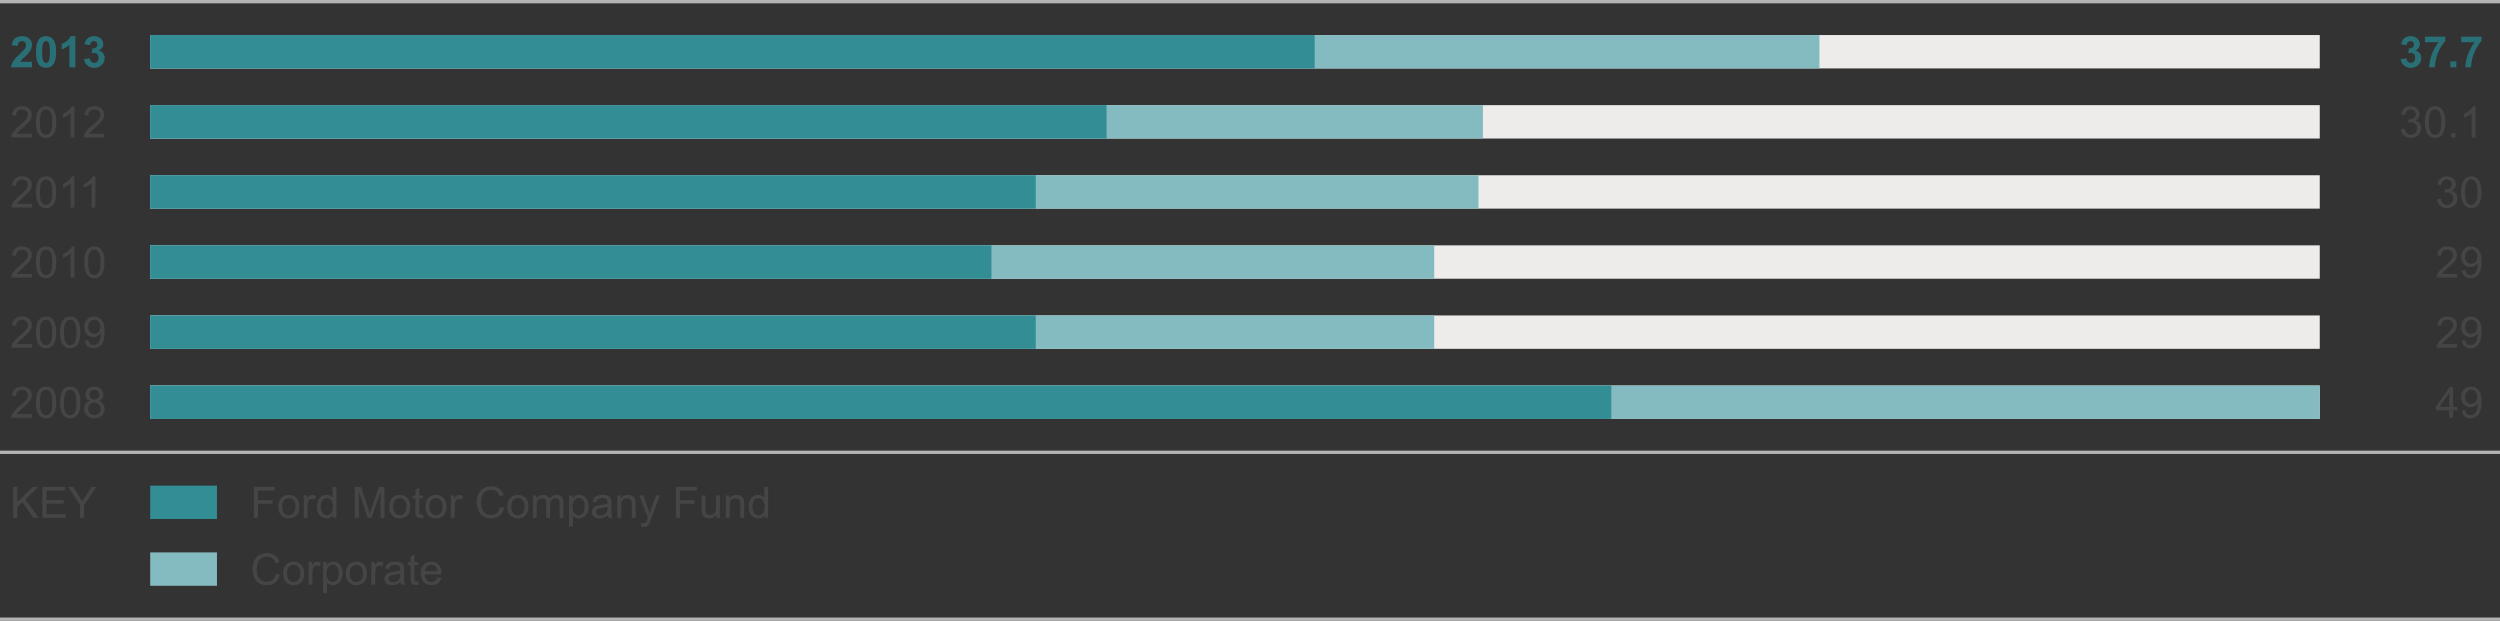 <svg version="1" xmlns="http://www.w3.org/2000/svg" preserveAspectRatio="xMinYMin" viewBox="0 0 749 186.012" enable-background="new 0 0 749 186.012"><rect x="0" y="0" width="749" height="186.012" fill="#333333" stroke="none"/><path d="M9.576 18.509v1.657h-6.252c.067-.626.271-1.22.609-1.78.338-.561 1.007-1.305 2.006-2.231.804-.749 1.297-1.257 1.479-1.523.246-.368.368-.732.368-1.092 0-.398-.106-.704-.32-.917-.214-.214-.509-.321-.886-.321-.372 0-.668.112-.889.336-.22.224-.347.597-.381 1.117l-1.777-.178c.106-.982.438-1.687.997-2.114s1.257-.641 2.095-.641c.918 0 1.64.248 2.164.743.525.495.787 1.111.787 1.847 0 .419-.075.818-.226 1.196-.149.379-.388.776-.714 1.19-.216.275-.604.671-1.168 1.187-.562.516-.919.859-1.069 1.028s-.271.334-.365.495h3.542zm4.222-7.687c.901 0 1.605.322 2.113.965.605.762.908 2.025.908 3.79 0 1.76-.305 3.026-.914 3.796-.504.635-1.206.952-2.107.952-.906 0-1.636-.348-2.19-1.044-.554-.696-.831-1.937-.831-3.723 0-1.752.305-3.013.914-3.783.502-.635 1.205-.953 2.107-.953zm0 1.479c-.216 0-.408.069-.578.207-.169.137-.3.384-.394.739-.122.461-.184 1.238-.184 2.33s.055 1.842.165 2.25c.109.408.248.68.416.815.167.135.358.203.574.203s.408-.069.577-.206c.17-.138.301-.384.394-.74.123-.457.185-1.231.185-2.323s-.056-1.842-.165-2.25c-.11-.408-.249-.681-.416-.818-.167-.138-.358-.207-.574-.207zm8.778 7.865h-1.783v-6.722c-.652.609-1.42 1.06-2.305 1.352v-1.619c.466-.152.972-.441 1.518-.867.546-.425.92-.921 1.123-1.488h1.447v9.344zm2.603-2.469l1.727-.209c.056.44.203.776.444 1.009s.533.349.876.349c.368 0 .679-.14.931-.419.251-.279.377-.656.377-1.13 0-.449-.12-.804-.361-1.066s-.535-.394-.883-.394c-.229 0-.501.044-.818.133l.196-1.454c.482.013.851-.092 1.104-.314.254-.222.381-.517.381-.885 0-.313-.093-.563-.279-.749-.186-.186-.434-.279-.742-.279-.305 0-.565.106-.781.317s-.347.521-.394.927l-1.644-.279c.114-.563.286-1.012.518-1.349.23-.336.552-.601.965-.793.412-.193.874-.289 1.387-.289.876 0 1.578.279 2.107.838.436.457.653.973.653 1.549 0 .817-.446 1.468-1.339 1.955.533.114.959.37 1.279.768.319.398.479.878.479 1.441 0 .817-.298 1.513-.895 2.088s-1.34.863-2.229.863c-.842 0-1.54-.242-2.095-.727-.553-.485-.875-1.119-.964-1.901z" fill="#297076"/><path d="M9.545 40.069v1.098h-6.151c-.008-.275.036-.54.134-.793.156-.419.407-.832.752-1.238s.843-.876 1.495-1.409c1.011-.83 1.694-1.486 2.05-1.971.355-.485.533-.943.533-1.375 0-.453-.162-.834-.485-1.146-.324-.311-.746-.466-1.267-.466-.55 0-.99.165-1.32.495s-.497.787-.501 1.371l-1.175-.121c.081-.876.383-1.543.908-2.003.524-.459 1.229-.688 2.113-.688.894 0 1.6.248 2.12.743s.781 1.109.781 1.841c0 .373-.076.738-.229 1.098s-.405.738-.759 1.136-.94.944-1.762 1.638c-.686.576-1.125.966-1.32 1.171-.194.205-.355.411-.482.619h4.565zm1.225-3.491c0-1.1.113-1.986.34-2.657.227-.67.562-1.188 1.01-1.552.446-.364 1.008-.546 1.685-.546.5 0 .938.101 1.314.302.376.201.688.491.933.869.246.379.438.84.578 1.384.14.544.209 1.277.209 2.2 0 1.092-.112 1.973-.336 2.644-.225.67-.56 1.189-1.006 1.555-.447.366-1.011.549-1.692.549-.896 0-1.602-.322-2.113-.965-.616-.774-.922-2.035-.922-3.783zm1.174 0c0 1.528.179 2.544.536 3.05.357.505.799.758 1.323.758.525 0 .966-.254 1.324-.762.357-.508.536-1.523.536-3.047 0-1.532-.179-2.55-.536-3.053-.358-.503-.804-.755-1.337-.755-.524 0-.943.222-1.257.667-.392.567-.589 1.614-.589 3.142zm10.36 4.589h-1.143v-7.281c-.275.262-.636.525-1.083.787-.446.262-.847.459-1.202.59v-1.103c.639-.3 1.197-.665 1.676-1.092.478-.427.816-.842 1.016-1.244h.736v9.343zm8.93-1.098v1.098h-6.15c-.009-.275.036-.54.133-.793.157-.419.407-.832.753-1.238.345-.406.843-.876 1.494-1.409 1.012-.83 1.695-1.486 2.051-1.971.355-.485.533-.943.533-1.375 0-.453-.162-.834-.485-1.146-.324-.311-.746-.466-1.267-.466-.551 0-.99.165-1.32.495s-.497.787-.502 1.371l-1.174-.12c.08-.876.383-1.543.907-2.003.525-.459 1.229-.688 2.114-.688.893 0 1.6.248 2.12.743s.78 1.109.78 1.841c0 .373-.076.738-.229 1.098s-.405.738-.758 1.136c-.354.398-.941.944-1.762 1.638-.686.576-1.126.966-1.32 1.171-.195.205-.355.411-.482.619h4.564zm-21.689 21.002v1.098h-6.151c-.008-.275.036-.54.134-.793.156-.419.407-.832.752-1.238s.843-.876 1.495-1.409c1.011-.83 1.694-1.486 2.05-1.971.355-.485.533-.943.533-1.375 0-.453-.162-.834-.485-1.146-.324-.311-.746-.466-1.267-.466-.55 0-.99.165-1.32.495s-.497.787-.501 1.371l-1.175-.121c.081-.876.383-1.543.908-2.003.524-.459 1.229-.688 2.113-.688.894 0 1.6.248 2.12.743s.781 1.109.781 1.841c0 .373-.076.738-.229 1.098s-.405.738-.759 1.136-.94.944-1.762 1.638c-.686.576-1.125.966-1.32 1.171-.194.205-.355.411-.482.619h4.565zm1.225-3.491c0-1.1.113-1.986.34-2.657.227-.67.562-1.188 1.01-1.552.446-.364 1.008-.546 1.685-.546.5 0 .938.101 1.314.302.376.201.688.491.933.869.246.379.438.84.578 1.384.14.544.209 1.277.209 2.2 0 1.092-.112 1.973-.336 2.644-.225.67-.56 1.189-1.006 1.555-.447.366-1.011.549-1.692.549-.896 0-1.602-.322-2.113-.965-.616-.775-.922-2.036-.922-3.783zm1.174 0c0 1.528.179 2.544.536 3.05.357.505.799.758 1.323.758.525 0 .966-.254 1.324-.762.357-.508.536-1.523.536-3.047 0-1.532-.179-2.55-.536-3.053-.358-.503-.804-.755-1.337-.755-.524 0-.943.222-1.257.667-.392.566-.589 1.614-.589 3.142zm10.36 4.589h-1.143v-7.281c-.275.262-.636.525-1.083.787-.446.262-.847.459-1.202.59v-1.104c.639-.3 1.197-.665 1.676-1.092.478-.427.816-.842 1.016-1.244h.736v9.344zm6.264 0h-1.143v-7.281c-.274.262-.636.525-1.082.787s-.848.459-1.203.59v-1.104c.64-.3 1.198-.665 1.676-1.092.479-.427.817-.842 1.016-1.244h.736v9.344zm-19.023 19.903v1.098h-6.151c-.008-.275.036-.54.134-.793.156-.419.407-.832.752-1.238s.843-.876 1.495-1.409c1.011-.83 1.694-1.486 2.05-1.971.355-.485.533-.943.533-1.375 0-.453-.162-.834-.485-1.146-.324-.311-.746-.466-1.267-.466-.55 0-.99.165-1.32.495s-.497.787-.501 1.371l-1.175-.121c.081-.876.383-1.543.908-2.003.524-.459 1.229-.688 2.113-.688.894 0 1.6.248 2.12.743s.781 1.109.781 1.841c0 .373-.076.738-.229 1.098s-.405.738-.759 1.136-.94.944-1.762 1.638c-.686.576-1.125.966-1.32 1.171-.194.205-.355.411-.482.619h4.565zm1.225-3.491c0-1.1.113-1.986.34-2.657.227-.67.562-1.188 1.01-1.552.446-.364 1.008-.546 1.685-.546.5 0 .938.101 1.314.302.376.201.688.491.933.869.246.379.438.84.578 1.384.14.544.209 1.277.209 2.2 0 1.092-.112 1.973-.336 2.644-.225.67-.56 1.189-1.006 1.555-.447.366-1.011.549-1.692.549-.896 0-1.602-.322-2.113-.965-.616-.775-.922-2.036-.922-3.783zm1.174 0c0 1.528.179 2.544.536 3.05.357.505.799.758 1.323.758.525 0 .966-.254 1.324-.762.357-.508.536-1.523.536-3.047 0-1.532-.179-2.55-.536-3.053-.358-.503-.804-.755-1.337-.755-.524 0-.943.222-1.257.667-.392.566-.589 1.614-.589 3.142zm10.36 4.589h-1.143v-7.281c-.275.262-.636.525-1.083.787-.446.262-.847.459-1.202.59v-1.104c.639-.3 1.197-.665 1.676-1.092.478-.427.816-.842 1.016-1.244h.736v9.344zm2.925-4.589c0-1.1.113-1.986.34-2.657.227-.67.562-1.188 1.01-1.552.446-.364 1.008-.546 1.685-.546.5 0 .938.101 1.314.302.376.201.688.491.933.869.246.379.438.84.578 1.384.14.544.209 1.277.209 2.2 0 1.092-.112 1.973-.336 2.644-.225.67-.56 1.189-1.006 1.555-.447.366-1.011.549-1.692.549-.896 0-1.602-.322-2.113-.965-.615-.775-.922-2.036-.922-3.783zm1.175 0c0 1.528.179 2.544.536 3.05.357.505.799.758 1.323.758.525 0 .966-.254 1.324-.762.357-.508.536-1.523.536-3.047 0-1.532-.179-2.55-.536-3.053-.358-.503-.804-.755-1.337-.755-.524 0-.943.222-1.257.667-.392.566-.589 1.614-.589 3.142z" fill="#454545"/><path d="M719.233 17.697l1.727-.209c.056.44.203.776.444 1.009s.533.349.876.349c.368 0 .679-.14.931-.419.251-.279.377-.656.377-1.13 0-.449-.12-.804-.361-1.066s-.535-.394-.883-.394c-.229 0-.501.044-.818.133l.196-1.454c.482.013.851-.092 1.104-.314.254-.222.381-.517.381-.885 0-.313-.093-.563-.279-.749-.186-.186-.434-.279-.742-.279-.305 0-.565.106-.781.317s-.347.521-.394.927l-1.644-.279c.114-.563.286-1.012.518-1.349.23-.336.552-.601.965-.793.412-.193.874-.289 1.387-.289.876 0 1.578.279 2.107.838.436.457.653.973.653 1.549 0 .817-.446 1.468-1.339 1.955.533.114.959.37 1.279.768.319.398.479.878.479 1.441 0 .817-.298 1.513-.895 2.088s-1.34.863-2.229.863c-.842 0-1.54-.242-2.095-.727-.552-.485-.875-1.119-.964-1.901zm7.294-5.053v-1.657h6.1v1.295c-.503.495-1.016 1.206-1.536 2.133s-.917 1.912-1.19 2.955c-.272 1.043-.407 1.975-.402 2.796h-1.721c.03-1.287.295-2.598.797-3.936.501-1.337 1.171-2.533 2.009-3.586h-4.057zm7.611 7.522v-1.784h1.784v1.784h-1.784zm3.231-7.522v-1.657h6.1v1.295c-.503.495-1.016 1.206-1.536 2.133s-.917 1.912-1.19 2.955c-.272 1.043-.407 1.975-.402 2.796h-1.721c.03-1.287.295-2.598.797-3.936.501-1.337 1.171-2.533 2.009-3.586h-4.057z" fill="#297076"/><path d="M719.291 38.711l1.143-.152c.131.647.354 1.114.67 1.4.314.285.699.428 1.151.428.538 0 .991-.186 1.362-.559.37-.373.555-.833.555-1.384 0-.525-.171-.958-.514-1.298-.343-.34-.779-.511-1.308-.511-.216 0-.484.042-.807.127l.127-1.003.185.013c.486 0 .925-.127 1.313-.381.39-.254.584-.646.584-1.174 0-.419-.142-.766-.425-1.041-.284-.275-.649-.413-1.099-.413-.444 0-.814.14-1.11.419-.297.279-.487.698-.571 1.257l-1.143-.203c.14-.766.457-1.359.952-1.78.495-.421 1.11-.632 1.847-.632.508 0 .976.109 1.403.327.427.218.754.515.98.892s.34.776.34 1.2c0 .402-.108.768-.324 1.098s-.535.592-.958.787c.55.127.978.391 1.282.79.305.4.457.9.457 1.501 0 .812-.297 1.501-.889 2.066-.593.565-1.342.848-2.247.848-.817 0-1.495-.243-2.034-.73-.538-.487-.846-1.118-.922-1.892zm7.224-2.133c0-1.1.113-1.986.339-2.657.227-.67.563-1.188 1.01-1.552s1.008-.546 1.686-.546c.499 0 .938.101 1.313.302.377.201.688.491.934.869.245.379.438.84.577 1.384.14.544.21 1.277.21 2.2 0 1.092-.112 1.973-.337 2.644-.224.67-.56 1.189-1.006 1.555-.446.366-1.011.549-1.691.549-.897 0-1.602-.322-2.114-.965-.615-.774-.921-2.035-.921-3.783zm1.173 0c0 1.528.179 2.544.536 3.05.358.505.799.758 1.324.758.524 0 .966-.254 1.323-.762s.536-1.523.536-3.047c0-1.532-.179-2.55-.536-3.053s-.803-.755-1.336-.755c-.525 0-.944.222-1.257.667-.392.567-.59 1.614-.59 3.142zm6.698 4.589v-1.301h1.301v1.301h-1.301zm7.274 0h-1.143v-7.281c-.275.262-.636.525-1.083.787-.446.262-.847.459-1.202.59v-1.103c.639-.3 1.197-.665 1.676-1.092.478-.427.816-.842 1.016-1.244h.736v9.343zm-732.115 61.906v1.098h-6.151c-.008-.274.036-.539.134-.793.156-.419.407-.832.752-1.238s.843-.876 1.495-1.409c1.011-.829 1.694-1.486 2.05-1.971s.533-.942.533-1.374c0-.453-.162-.835-.485-1.146-.324-.311-.746-.466-1.267-.466-.55 0-.99.165-1.32.495s-.497.787-.501 1.371l-1.175-.121c.081-.876.383-1.543.908-2.003.524-.459 1.229-.688 2.113-.688.894 0 1.6.248 2.12.743s.781 1.108.781 1.841c0 .372-.076.738-.229 1.098-.152.36-.405.738-.759 1.137-.354.397-.94.943-1.762 1.638-.686.575-1.125.966-1.32 1.171-.194.205-.355.411-.482.619h4.565zm1.225-3.491c0-1.101.113-1.986.34-2.657.227-.67.562-1.188 1.01-1.552.446-.363 1.008-.546 1.685-.546.5 0 .938.101 1.314.302.376.201.688.491.933.869.246.379.438.841.578 1.384.14.544.209 1.277.209 2.2 0 1.092-.112 1.973-.336 2.644-.225.671-.56 1.189-1.006 1.555-.447.366-1.011.55-1.692.55-.896 0-1.602-.322-2.113-.965-.616-.775-.922-2.037-.922-3.784zm1.174 0c0 1.527.179 2.544.536 3.05s.799.759 1.323.759c.525 0 .966-.254 1.324-.762.357-.508.536-1.523.536-3.047 0-1.532-.179-2.55-.536-3.054-.358-.503-.804-.755-1.337-.755-.524 0-.943.222-1.257.666-.392.568-.589 1.615-.589 3.143zm6.056 0c0-1.101.113-1.986.339-2.657.227-.67.563-1.188 1.01-1.552.446-.363 1.008-.546 1.686-.546.499 0 .938.101 1.313.302.377.201.688.491.934.869.245.379.438.841.577 1.384.14.544.21 1.277.21 2.2 0 1.092-.112 1.973-.337 2.644-.224.671-.56 1.189-1.006 1.555-.446.366-1.011.55-1.691.55-.897 0-1.602-.322-2.114-.965-.614-.775-.921-2.037-.921-3.784zm1.174 0c0 1.527.179 2.544.536 3.05.358.506.799.759 1.324.759.524 0 .966-.254 1.323-.762s.536-1.523.536-3.047c0-1.532-.179-2.55-.536-3.054-.357-.503-.803-.755-1.336-.755-.525 0-.944.222-1.257.666-.393.568-.59 1.615-.59 3.143zm6.227 2.438l1.098-.102c.094.516.271.891.533 1.123.263.233.599.35 1.01.35.351 0 .659-.081.924-.241.264-.161.48-.376.65-.645.169-.269.311-.632.425-1.089s.172-.922.172-1.396l-.007-.229c-.229.364-.54.659-.936.886-.396.227-.824.34-1.286.34-.77 0-1.422-.279-1.955-.838s-.8-1.295-.8-2.209c0-.944.278-1.703.835-2.279.557-.575 1.254-.863 2.092-.863.604 0 1.158.163 1.66.489.501.325.882.79 1.143 1.393.26.604.39 1.477.39 2.619 0 1.188-.129 2.136-.387 2.84-.259.705-.643 1.241-1.152 1.609s-1.107.553-1.793.553c-.729 0-1.322-.202-1.784-.606-.462-.406-.739-.974-.832-1.705zm4.678-4.108c0-.655-.174-1.176-.523-1.562-.349-.385-.77-.577-1.26-.577-.508 0-.95.207-1.327.622-.376.414-.564.952-.564 1.612 0 .592.179 1.073.536 1.443.357.371.799.556 1.323.556.529 0 .964-.185 1.305-.556.34-.369.51-.882.51-1.538zm-20.534 26.162v1.099h-6.151c-.008-.275.036-.54.134-.794.156-.419.407-.831.752-1.237s.843-.876 1.495-1.409c1.011-.83 1.694-1.486 2.05-1.971.355-.485.533-.943.533-1.375 0-.452-.162-.834-.485-1.146-.324-.311-.746-.467-1.267-.467-.55 0-.99.165-1.32.495s-.497.787-.501 1.371l-1.175-.12c.081-.876.383-1.544.908-2.003.524-.459 1.229-.688 2.113-.688.894 0 1.6.247 2.12.742s.781 1.109.781 1.841c0 .373-.076.738-.229 1.099-.152.359-.405.738-.759 1.136-.354.398-.94.944-1.762 1.638-.686.576-1.125.966-1.32 1.172-.194.205-.355.411-.482.618h4.565zm1.225-3.491c0-1.1.113-1.985.34-2.656s.562-1.188 1.01-1.552c.446-.364 1.008-.546 1.685-.546.5 0 .938.101 1.314.302.376.2.688.49.933.869.246.379.438.84.578 1.384s.209 1.277.209 2.199c0 1.092-.112 1.974-.336 2.645-.225.67-.56 1.188-1.006 1.555-.447.366-1.011.549-1.692.549-.896 0-1.602-.321-2.113-.965-.616-.775-.922-2.036-.922-3.784zm1.174 0c0 1.528.179 2.545.536 3.051.357.505.799.758 1.323.758.525 0 .966-.254 1.324-.762.357-.508.536-1.523.536-3.047 0-1.531-.179-2.55-.536-3.053-.358-.504-.804-.756-1.337-.756-.524 0-.943.223-1.257.667-.392.567-.589 1.615-.589 3.142zm6.056 0c0-1.1.113-1.985.339-2.656.227-.671.563-1.188 1.01-1.552.446-.364 1.008-.546 1.686-.546.499 0 .938.101 1.313.302.377.2.688.49.934.869.245.379.438.84.577 1.384s.21 1.277.21 2.199c0 1.092-.112 1.974-.337 2.645-.224.67-.56 1.188-1.006 1.555s-1.011.549-1.691.549c-.897 0-1.602-.321-2.114-.965-.614-.775-.921-2.036-.921-3.784zm1.174 0c0 1.528.179 2.545.536 3.051.358.505.799.758 1.324.758.524 0 .966-.254 1.323-.762s.536-1.523.536-3.047c0-1.531-.179-2.55-.536-3.053-.357-.504-.803-.756-1.336-.756-.525 0-.944.223-1.257.667-.393.567-.59 1.615-.59 3.142zm7.814-.457c-.475-.173-.825-.421-1.054-.742-.229-.322-.343-.707-.343-1.155 0-.678.243-1.246.729-1.708.487-.461 1.135-.691 1.942-.691.812 0 1.467.235 1.962.708.495.472.742 1.046.742 1.723 0 .432-.113.808-.339 1.127-.227.319-.57.566-1.032.739.571.187 1.007.487 1.305.901.299.415.447.91.447 1.485 0 .796-.281 1.465-.844 2.006-.563.542-1.304.812-2.222.812-.919 0-1.659-.271-2.222-.815-.563-.544-.845-1.222-.845-2.034 0-.605.153-1.112.461-1.521.309-.408.746-.687 1.313-.835zm-.596 2.361c0 .326.077.642.231.946s.384.54.688.708c.305.167.633.25.984.25.546 0 .996-.176 1.352-.526.355-.352.533-.798.533-1.34 0-.55-.183-1.005-.549-1.364-.366-.36-.824-.54-1.374-.54-.538 0-.983.178-1.336.533-.353.356-.529.8-.529 1.333zm.368-4.297c0 .439.142.8.425 1.079.284.279.652.419 1.104.419.44 0 .801-.139 1.083-.416.281-.277.422-.617.422-1.019 0-.419-.146-.771-.435-1.057-.29-.286-.651-.429-1.083-.429-.436 0-.798.14-1.085.419-.288.281-.431.615-.431 1.004z" fill="#454545"/><path stroke="#B4B4B4" stroke-miterlimit="10" d="M0 .5h749" fill="none"/><path d="M730.133 59.712l1.143-.152c.131.647.354 1.114.67 1.4.314.285.699.428 1.151.428.538 0 .991-.186 1.362-.559.37-.373.555-.833.555-1.384 0-.525-.171-.958-.514-1.298-.343-.34-.779-.511-1.308-.511-.216 0-.484.042-.807.127l.127-1.003.185.013c.486 0 .925-.127 1.313-.381.39-.254.584-.646.584-1.174 0-.419-.142-.766-.425-1.041-.284-.275-.649-.413-1.099-.413-.444 0-.814.14-1.11.419-.297.279-.487.698-.571 1.257l-1.143-.203c.14-.766.457-1.359.952-1.78.495-.421 1.11-.632 1.847-.632.508 0 .976.109 1.403.327.427.218.754.515.98.892s.34.776.34 1.2c0 .402-.108.768-.324 1.098s-.535.592-.958.787c.55.127.978.391 1.282.79.305.4.457.9.457 1.501 0 .812-.297 1.501-.889 2.066-.593.565-1.342.848-2.247.848-.817 0-1.495-.243-2.034-.73-.538-.487-.846-1.117-.922-1.892zm7.223-2.132c0-1.1.113-1.986.339-2.657.227-.67.563-1.188 1.01-1.552s1.008-.546 1.686-.546c.499 0 .938.101 1.313.302.377.201.688.491.934.869.245.379.438.84.577 1.384.14.544.21 1.277.21 2.2 0 1.092-.112 1.973-.337 2.644-.224.67-.56 1.189-1.006 1.555-.446.366-1.011.549-1.691.549-.897 0-1.602-.322-2.114-.965-.614-.775-.921-2.036-.921-3.783zm1.174 0c0 1.528.179 2.544.536 3.05.358.505.799.758 1.324.758.524 0 .966-.254 1.323-.762s.536-1.523.536-3.047c0-1.532-.179-2.55-.536-3.053s-.803-.755-1.336-.755c-.525 0-.944.222-1.257.667-.392.566-.59 1.614-.59 3.142zm-2.399 24.492v1.098h-6.15c-.009-.275.036-.54.133-.793.157-.419.407-.832.753-1.238.345-.406.843-.876 1.494-1.409 1.012-.83 1.695-1.486 2.051-1.971.355-.485.533-.943.533-1.375 0-.453-.162-.834-.485-1.146-.324-.311-.746-.466-1.267-.466-.551 0-.99.165-1.32.495s-.497.787-.502 1.371l-1.174-.121c.08-.876.383-1.543.907-2.003.525-.459 1.229-.688 2.114-.688.893 0 1.6.248 2.12.743s.78 1.109.78 1.841c0 .373-.076.738-.229 1.098s-.405.738-.758 1.136c-.354.398-.941.944-1.762 1.638-.686.576-1.126.966-1.32 1.171-.195.205-.355.411-.482.619h4.564zm1.396-1.054l1.099-.102c.093.516.271.891.533 1.124.262.233.599.349 1.009.349.352 0 .659-.081.924-.241s.481-.375.65-.644c.17-.269.312-.632.426-1.089s.171-.922.171-1.396l-.006-.229c-.229.364-.541.659-.937.886-.396.226-.824.339-1.285.339-.771 0-1.422-.279-1.955-.838s-.8-1.295-.8-2.209c0-.944.278-1.703.834-2.279.557-.576 1.254-.863 2.092-.863.605 0 1.158.163 1.66.489.501.326.882.791 1.143 1.393.26.604.391 1.476.391 2.619 0 1.189-.129 2.136-.388 2.84-.258.705-.642 1.241-1.152 1.609-.51.368-1.107.552-1.793.552-.728 0-1.322-.202-1.783-.606-.463-.404-.739-.972-.833-1.704zm4.679-4.107c0-.656-.175-1.176-.524-1.562-.349-.385-.769-.578-1.26-.578-.508 0-.95.208-1.326.622-.377.415-.565.952-.565 1.612 0 .592.179 1.074.536 1.444.358.371.799.556 1.324.556.528 0 .964-.185 1.304-.556.34-.369.511-.882.511-1.538zm-6.075 26.162v1.098h-6.15c-.009-.274.036-.539.133-.793.157-.419.407-.832.753-1.238.345-.406.843-.876 1.494-1.409 1.012-.829 1.695-1.486 2.051-1.971s.533-.942.533-1.374c0-.453-.162-.835-.485-1.146-.324-.311-.746-.466-1.267-.466-.551 0-.99.165-1.32.495s-.497.787-.502 1.371l-1.174-.121c.08-.876.383-1.543.907-2.003.525-.459 1.229-.688 2.114-.688.893 0 1.6.248 2.12.743s.78 1.108.78 1.841c0 .372-.076.738-.229 1.098-.152.36-.405.738-.758 1.137-.354.397-.941.943-1.762 1.638-.686.575-1.126.966-1.32 1.171-.195.205-.355.411-.482.619h4.564zm1.396-1.053l1.099-.102c.093.516.271.891.533 1.123.262.233.599.35 1.009.35.352 0 .659-.081.924-.241.265-.161.481-.376.65-.645.17-.269.312-.632.426-1.089s.171-.922.171-1.396l-.006-.229c-.229.364-.541.659-.937.886s-.824.34-1.285.34c-.771 0-1.422-.279-1.955-.838s-.8-1.295-.8-2.209c0-.944.278-1.703.834-2.279.557-.575 1.254-.863 2.092-.863.605 0 1.158.163 1.66.489.501.325.882.79 1.143 1.393.26.604.391 1.477.391 2.619 0 1.188-.129 2.136-.388 2.84-.258.705-.642 1.241-1.152 1.609-.51.368-1.107.553-1.793.553-.728 0-1.322-.202-1.783-.606-.463-.406-.739-.974-.833-1.705zm4.679-4.108c0-.655-.175-1.176-.524-1.562-.349-.385-.769-.577-1.26-.577-.508 0-.95.207-1.326.622-.377.414-.565.952-.565 1.612 0 .592.179 1.073.536 1.443.358.371.799.556 1.324.556.528 0 .964-.185 1.304-.556.34-.369.511-.882.511-1.538zm-8.417 27.261v-2.229h-4.037v-1.047l4.246-6.03h.934v6.03h1.257v1.047h-1.257v2.229h-1.143zm0-3.276v-4.196l-2.914 4.196h2.914zm3.738 1.124l1.099-.102c.093.517.271.891.533 1.124.262.232.599.349 1.009.349.352 0 .659-.08.924-.241.265-.16.481-.375.65-.644.17-.27.312-.632.426-1.089s.171-.923.171-1.396l-.006-.229c-.229.363-.541.659-.937.886-.396.226-.824.339-1.285.339-.771 0-1.422-.279-1.955-.838s-.8-1.295-.8-2.209c0-.943.278-1.703.834-2.278.557-.576 1.254-.863 2.092-.863.605 0 1.158.163 1.66.488.501.326.882.791 1.143 1.394.26.604.391 1.476.391 2.618 0 1.189-.129 2.137-.388 2.841-.258.705-.642 1.241-1.152 1.609-.51.368-1.107.552-1.793.552-.728 0-1.322-.202-1.783-.605-.463-.406-.739-.974-.833-1.706zm4.679-4.107c0-.656-.175-1.177-.524-1.562-.349-.386-.769-.578-1.26-.578-.508 0-.95.208-1.326.622-.377.415-.565.952-.565 1.612 0 .593.179 1.074.536 1.444.358.37.799.556 1.324.556.528 0 .964-.186 1.304-.556.34-.369.511-.883.511-1.538z" fill="#454545"/><path fill="#EEECEA" d="M45 10.5h650v10h-650zm0 21.002h650v10h-650zm0 21.001h650v10h-650zm0 21.001h650v10h-650zm0 21.002h650v10h-650zm0 21.001h650v10h-650z"/><path fill="#84BBC0" d="M45 10.5h500.102v10h-500.102zm0 21.002h399.286v10h-399.286zm0 21.001h397.959v10h-397.959zm0 21.001h384.694v10h-384.694zm0 21.002h384.694v10h-384.694zm0 21.001h650v10h-650z"/><path fill="#338D95" d="M45 10.5h348.878v10h-348.878zm0 21.002h286.531v10h-286.531zm0 21.001h265.306v10h-265.306zm0 21.001h252.041v10h-252.041zm0 21.002h265.306v10h-265.306zm0 21.001h437.755v10h-437.755z"/><path stroke="#B4B4B4" stroke-miterlimit="10" d="M0 135.509h749" fill="none"/><path d="M3.952 155.163v-9.306h1.231v4.614l4.621-4.614h1.67l-3.904 3.771 4.075 5.535h-1.625l-3.313-4.71-1.523 1.485v3.225h-1.232zm8.747 0v-9.306h6.729v1.098h-5.497v2.851h5.148v1.092h-5.148v3.167h5.713v1.099h-6.945zm11.268 0v-3.942l-3.587-5.363h1.498l1.835 2.806c.338.524.653 1.049.945 1.574.279-.487.618-1.035 1.016-1.645l1.803-2.735h1.435l-3.713 5.363v3.942h-1.232zm52.1 0v-9.306h6.278v1.098h-5.046v2.882h4.367v1.099h-4.367v4.228h-1.232zm7.307-3.371c0-1.248.347-2.173 1.041-2.773.58-.5 1.287-.749 2.12-.749.927 0 1.684.304 2.272.911.588.606.882 1.445.882 2.517 0 .867-.13 1.55-.39 2.047-.261.497-.639.884-1.137 1.158-.497.275-1.04.413-1.628.413-.944 0-1.707-.303-2.288-.908-.581-.605-.872-1.477-.872-2.616zm1.174 0c0 .863.188 1.51.565 1.939s.851.645 1.422.645c.567 0 1.039-.216 1.416-.647s.565-1.09.565-1.975c0-.833-.189-1.465-.568-1.895-.378-.43-.849-.645-1.412-.645-.571 0-1.045.214-1.422.642-.378.427-.566 1.073-.566 1.936zm6.468 3.371v-6.741h1.028v1.021c.262-.478.504-.793.727-.945.222-.152.466-.229.733-.229.385 0 .776.122 1.174.368l-.394 1.06c-.279-.165-.559-.247-.838-.247-.25 0-.474.075-.673.226-.199.149-.341.358-.425.625-.127.406-.19.851-.19 1.333v3.529h-1.142zm8.715 0v-.851c-.427.668-1.056 1.003-1.885 1.003-.538 0-1.032-.148-1.482-.444-.451-.297-.8-.71-1.048-1.241-.247-.531-.371-1.142-.371-1.831 0-.673.112-1.283.336-1.831.224-.549.561-.969 1.009-1.261s.95-.438 1.504-.438c.406 0 .768.086 1.085.257.317.172.576.395.774.67v-3.339h1.136v9.306h-1.058zm-3.611-3.364c0 .863.182 1.509.546 1.936.364.428.793.642 1.289.642.5 0 .924-.204 1.272-.612.35-.409.524-1.032.524-1.87 0-.922-.178-1.6-.533-2.031s-.793-.647-1.314-.647c-.508 0-.932.208-1.272.622-.342.413-.512 1.066-.512 1.96zm10.188 3.364v-9.306h1.854l2.203 6.589c.203.613.351 1.072.444 1.377.106-.338.271-.836.495-1.491l2.228-6.475h1.657v9.306h-1.187v-7.789l-2.704 7.789h-1.111l-2.691-7.922v7.922h-1.188zm10.296-3.371c0-1.248.347-2.173 1.041-2.773.58-.5 1.287-.749 2.12-.749.927 0 1.684.304 2.272.911.588.606.882 1.445.882 2.517 0 .867-.13 1.55-.39 2.047-.261.497-.639.884-1.137 1.158-.497.275-1.04.413-1.628.413-.944 0-1.707-.303-2.288-.908-.581-.605-.872-1.477-.872-2.616zm1.174 0c0 .863.188 1.51.565 1.939s.851.645 1.422.645c.567 0 1.039-.216 1.416-.647s.565-1.09.565-1.975c0-.833-.189-1.465-.568-1.895-.378-.43-.849-.645-1.412-.645-.571 0-1.045.214-1.422.642-.378.427-.566 1.073-.566 1.936zm8.975 2.349l.165 1.01c-.322.067-.609.102-.863.102-.415 0-.736-.065-.965-.197-.229-.131-.389-.304-.482-.517-.093-.214-.14-.664-.14-1.35v-3.878h-.838v-.889h.838v-1.67l1.136-.686v2.355h1.149v.889h-1.149v3.941c0 .326.02.535.06.629.041.093.106.167.197.222.091.056.221.083.39.083.128.001.295-.014.502-.044zm.692-2.349c0-1.248.347-2.173 1.041-2.773.58-.5 1.287-.749 2.12-.749.927 0 1.684.304 2.272.911.588.606.882 1.445.882 2.517 0 .867-.13 1.55-.39 2.047-.261.497-.639.884-1.137 1.158-.497.275-1.04.413-1.628.413-.944 0-1.707-.303-2.288-.908-.581-.605-.872-1.477-.872-2.616zm1.175 0c0 .863.188 1.51.565 1.939s.851.645 1.422.645c.567 0 1.039-.216 1.416-.647s.565-1.09.565-1.975c0-.833-.189-1.465-.568-1.895-.378-.43-.849-.645-1.412-.645-.571 0-1.045.214-1.422.642-.378.427-.566 1.073-.566 1.936zm6.468 3.371v-6.741h1.028v1.021c.262-.478.504-.793.727-.945.222-.152.466-.229.733-.229.385 0 .776.122 1.174.368l-.394 1.06c-.279-.165-.559-.247-.838-.247-.25 0-.474.075-.673.226-.199.149-.341.358-.425.625-.127.406-.19.851-.19 1.333v3.529h-1.142zm14.739-3.263l1.231.311c-.258 1.012-.723 1.783-1.394 2.314-.67.53-1.49.796-2.459.796-1.003 0-1.819-.204-2.447-.612-.629-.408-1.107-1-1.435-1.774-.328-.774-.492-1.605-.492-2.494 0-.97.185-1.814.556-2.536.37-.722.897-1.27 1.58-1.644.684-.375 1.436-.562 2.257-.562.931 0 1.714.237 2.349.711.635.475 1.077 1.141 1.327 2l-1.212.285c-.216-.677-.529-1.17-.939-1.479-.411-.31-.927-.464-1.549-.464-.715 0-1.313.172-1.793.515s-.818.803-1.013 1.381c-.195.577-.292 1.173-.292 1.786 0 .792.115 1.482.346 2.073.231.59.589 1.031 1.076 1.323s1.014.438 1.581.438c.69 0 1.274-.198 1.752-.597.477-.398.801-.988.97-1.771zm2.177-.108c0-1.248.347-2.173 1.041-2.773.58-.5 1.287-.749 2.12-.749.927 0 1.684.304 2.272.911.588.606.882 1.445.882 2.517 0 .867-.13 1.55-.39 2.047-.261.497-.639.884-1.137 1.158-.497.275-1.04.413-1.628.413-.944 0-1.707-.303-2.288-.908-.581-.605-.872-1.477-.872-2.616zm1.175 0c0 .863.188 1.51.565 1.939s.851.645 1.422.645c.567 0 1.039-.216 1.416-.647s.565-1.09.565-1.975c0-.833-.189-1.465-.568-1.895-.378-.43-.849-.645-1.412-.645-.571 0-1.045.214-1.422.642-.378.427-.566 1.073-.566 1.936zm6.481 3.371v-6.741h1.022v.945c.211-.33.493-.596.844-.796.351-.201.751-.302 1.2-.302.5 0 .909.104 1.229.311.319.208.544.497.676.87.533-.787 1.227-1.181 2.082-1.181.668 0 1.183.185 1.542.556.36.37.54.94.54 1.71v4.628h-1.136v-4.247c0-.457-.037-.786-.111-.986-.074-.201-.208-.363-.403-.486-.195-.122-.423-.184-.686-.184-.474 0-.868.157-1.181.473s-.47.82-.47 1.514v3.917h-1.143v-4.38c0-.508-.093-.889-.279-1.143s-.491-.381-.914-.381c-.322 0-.619.084-.892.254-.273.169-.471.417-.594.742-.123.326-.184.796-.184 1.409v3.498h-1.142zm10.829 2.583v-9.324h1.041v.876c.246-.343.522-.6.832-.771.309-.171.684-.257 1.124-.257.576 0 1.083.147 1.523.444.44.296.772.714.997 1.254.224.539.336 1.131.336 1.773 0 .69-.124 1.312-.372 1.863-.247.553-.607.976-1.079 1.27-.472.294-.968.441-1.488.441-.381 0-.723-.081-1.025-.241-.302-.161-.551-.364-.746-.609v3.281h-1.143zm1.034-5.916c0 .868.176 1.509.527 1.924.351.414.776.622 1.276.622.508 0 .942-.215 1.305-.645.361-.43.542-1.095.542-1.996 0-.859-.177-1.503-.53-1.93-.354-.428-.776-.642-1.267-.642-.487 0-.917.228-1.292.683-.373.456-.561 1.117-.561 1.984zm10.595 2.501c-.423.36-.831.614-1.222.762-.392.148-.812.223-1.26.223-.741 0-1.31-.181-1.708-.543-.398-.361-.597-.824-.597-1.387 0-.33.075-.632.226-.904.15-.273.347-.492.59-.657.244-.165.518-.29.822-.375.224-.059.563-.116 1.016-.171.922-.11 1.602-.241 2.038-.394l.006-.299c0-.465-.108-.793-.324-.983-.292-.259-.726-.388-1.301-.388-.538 0-.934.095-1.19.283-.256.188-.445.521-.568.999l-1.117-.152c.102-.478.269-.864.501-1.158s.569-.521 1.009-.679c.44-.159.95-.238 1.53-.238.576 0 1.043.067 1.403.203.36.135.624.306.793.511s.288.465.355.777c.038.195.057.546.057 1.054v1.523c0 1.062.024 1.734.073 2.016.049.281.145.551.289.81h-1.193c-.118-.238-.195-.516-.228-.833zm-.096-2.552c-.415.17-1.037.313-1.866.432-.47.068-.802.145-.997.229-.195.085-.345.209-.451.372-.106.162-.159.344-.159.542 0 .305.115.559.346.762.231.203.568.305 1.013.305.44 0 .832-.096 1.174-.288.343-.193.595-.456.755-.791.123-.258.184-.639.184-1.143v-.42zm2.927 3.384v-6.741h1.028v.958c.495-.74 1.21-1.11 2.146-1.11.406 0 .78.073 1.121.219.34.146.595.338.765.574.169.237.288.519.355.845.042.211.063.582.063 1.11v4.146h-1.143v-4.101c0-.466-.044-.813-.133-1.044-.089-.231-.247-.415-.473-.553-.226-.138-.492-.206-.796-.206-.487 0-.907.154-1.26.463-.353.31-.53.896-.53 1.759v3.682h-1.143zm7.179 2.596l-.127-1.072c.25.067.468.102.654.102.254 0 .457-.043.609-.127.152-.085.277-.203.375-.355.072-.114.188-.398.349-.851l.102-.279-2.558-6.754h1.231l1.403 3.903c.182.495.345 1.016.489 1.562.131-.524.288-1.036.47-1.536l1.441-3.929h1.143l-2.564 6.855c-.275.74-.489 1.25-.641 1.529-.203.377-.436.653-.698.829-.262.175-.576.263-.939.263-.223-.001-.468-.046-.739-.14zm10.372-2.596v-9.306h6.278v1.098h-5.046v2.882h4.367v1.099h-4.367v4.228h-1.232zm12.149 0v-.99c-.525.762-1.238 1.143-2.139 1.143-.398 0-.769-.076-1.114-.229-.345-.152-.601-.344-.768-.574-.167-.231-.285-.514-.353-.848-.046-.225-.07-.58-.07-1.066v-4.177h1.143v3.738c0 .597.023.999.07 1.206.072.301.224.537.457.708.233.172.521.257.863.257s.665-.088.965-.263c.3-.176.513-.415.638-.718s.188-.741.188-1.317v-3.611h1.143v6.741h-1.023zm2.812 0v-6.741h1.028v.958c.495-.74 1.21-1.11 2.146-1.11.406 0 .78.073 1.121.219.34.146.595.338.765.574.169.237.288.519.355.845.042.211.063.582.063 1.11v4.146h-1.143v-4.101c0-.466-.044-.813-.133-1.044-.089-.231-.247-.415-.473-.553-.226-.138-.492-.206-.796-.206-.487 0-.907.154-1.26.463-.353.31-.53.896-.53 1.759v3.682h-1.143zm11.604 0v-.851c-.427.668-1.056 1.003-1.885 1.003-.538 0-1.032-.148-1.482-.444-.451-.297-.8-.71-1.048-1.241-.247-.531-.371-1.142-.371-1.831 0-.673.112-1.283.336-1.831.224-.549.561-.969 1.009-1.261s.95-.438 1.504-.438c.406 0 .768.086 1.085.257.317.172.576.395.774.67v-3.339h1.136v9.306h-1.058zm-3.612-3.364c0 .863.182 1.509.546 1.936.364.428.793.642 1.289.642.5 0 .924-.204 1.272-.612.35-.409.524-1.032.524-1.87 0-.922-.178-1.6-.533-2.031s-.793-.647-1.314-.647c-.508 0-.932.208-1.272.622-.341.413-.512 1.066-.512 1.96z" fill="#454545"/><path fill="#338D95" d="M45 145.497h20v10h-20z"/><path fill="#84BBC0" d="M45 165.498h20v10h-20z"/><path stroke="#B4B4B4" stroke-miterlimit="10" d="M0 185.512h749" fill="none"/><path d="M82.644 171.901l1.231.312c-.258 1.011-.723 1.782-1.394 2.313-.67.531-1.49.797-2.459.797-1.003 0-1.819-.204-2.447-.613-.629-.408-1.107-.999-1.435-1.773-.328-.774-.492-1.606-.492-2.495 0-.969.185-1.814.556-2.536.37-.721.897-1.27 1.58-1.644.684-.375 1.436-.562 2.257-.562.931 0 1.714.236 2.349.711.635.474 1.077 1.141 1.327 1.999l-1.212.286c-.216-.678-.529-1.17-.939-1.479-.411-.309-.927-.463-1.549-.463-.715 0-1.313.171-1.793.514-.48.343-.818.803-1.013 1.381-.195.577-.292 1.173-.292 1.787 0 .791.115 1.481.346 2.072.231.59.589 1.031 1.076 1.323s1.014.438 1.581.438c.69 0 1.274-.199 1.752-.597.476-.398.8-.987.97-1.771zm2.177-.107c0-1.249.347-2.173 1.041-2.774.58-.499 1.287-.749 2.12-.749.927 0 1.684.304 2.272.911s.882 1.446.882 2.517c0 .868-.13 1.55-.39 2.047-.261.498-.639.884-1.137 1.159-.497.274-1.04.412-1.628.412-.944 0-1.707-.303-2.288-.907-.581-.606-.872-1.478-.872-2.616zm1.174 0c0 .863.188 1.51.565 1.938.376.43.851.645 1.422.645.567 0 1.039-.216 1.416-.647s.565-1.09.565-1.974c0-.834-.189-1.466-.568-1.896-.378-.429-.849-.644-1.412-.644-.571 0-1.045.214-1.422.641-.377.428-.566 1.074-.566 1.937zm6.468 3.37v-6.741h1.028v1.022c.262-.479.504-.794.727-.946.222-.152.466-.229.733-.229.385 0 .776.123 1.174.368l-.394 1.061c-.279-.165-.559-.248-.838-.248-.25 0-.474.075-.673.226s-.341.358-.425.625c-.127.406-.19.851-.19 1.333v3.529h-1.142zm4.342 2.584v-9.325h1.041v.876c.246-.343.522-.6.832-.771.309-.171.684-.257 1.124-.257.576 0 1.083.148 1.523.444.44.297.772.714.997 1.254.224.539.336 1.131.336 1.774 0 .689-.124 1.311-.372 1.862-.247.553-.607.976-1.079 1.27-.472.295-.968.441-1.488.441-.381 0-.723-.08-1.025-.241-.302-.16-.551-.363-.746-.609v3.282h-1.143zm1.035-5.916c0 .867.176 1.509.527 1.923.351.415.776.622 1.276.622.508 0 .942-.215 1.305-.645.361-.429.542-1.095.542-1.996 0-.858-.177-1.502-.53-1.93-.354-.427-.776-.641-1.267-.641-.487 0-.917.228-1.292.682-.374.456-.561 1.117-.561 1.985zm5.77-.038c0-1.249.347-2.173 1.041-2.774.58-.499 1.287-.749 2.12-.749.927 0 1.684.304 2.272.911s.882 1.446.882 2.517c0 .868-.13 1.55-.39 2.047-.261.498-.639.884-1.137 1.159-.497.274-1.04.412-1.628.412-.944 0-1.707-.303-2.288-.907-.581-.606-.872-1.478-.872-2.616zm1.174 0c0 .863.188 1.51.565 1.938.376.43.851.645 1.422.645.567 0 1.039-.216 1.416-.647s.565-1.09.565-1.974c0-.834-.189-1.466-.568-1.896-.378-.429-.849-.644-1.412-.644-.571 0-1.045.214-1.422.641-.377.428-.566 1.074-.566 1.937zm6.468 3.37v-6.741h1.028v1.022c.262-.479.504-.794.727-.946.222-.152.466-.229.733-.229.385 0 .776.123 1.174.368l-.394 1.061c-.279-.165-.559-.248-.838-.248-.25 0-.474.075-.673.226s-.341.358-.425.625c-.127.406-.19.851-.19 1.333v3.529h-1.142zm8.741-.831c-.423.359-.831.613-1.222.762-.392.147-.812.222-1.26.222-.741 0-1.31-.181-1.708-.543-.398-.361-.597-.823-.597-1.387 0-.33.075-.632.226-.904.15-.273.347-.492.59-.657.244-.165.518-.29.822-.374.224-.06.563-.116 1.016-.172.922-.109 1.602-.241 2.038-.394l.006-.298c0-.466-.108-.794-.324-.984-.292-.258-.726-.387-1.301-.387-.538 0-.934.094-1.19.282-.256.188-.445.521-.568 1l-1.117-.152c.102-.479.269-.864.501-1.159.233-.294.569-.521 1.009-.679.44-.159.95-.238 1.53-.238.576 0 1.043.068 1.403.203.36.136.624.306.793.511.169.206.288.465.355.778.038.194.057.546.057 1.054v1.523c0 1.062.024 1.733.073 2.015.049.282.145.552.289.81h-1.193c-.118-.237-.194-.515-.228-.832zm-.095-2.552c-.415.169-1.037.312-1.866.432-.47.067-.802.144-.997.229-.195.084-.345.208-.451.371s-.159.344-.159.543c0 .305.115.559.346.762.231.203.568.305 1.013.305.44 0 .832-.097 1.174-.289s.595-.456.755-.79c.123-.259.184-.64.184-1.143v-.42zm5.421 2.362l.165 1.009c-.322.068-.609.102-.863.102-.415 0-.736-.065-.965-.196-.229-.132-.389-.304-.482-.518s-.14-.663-.14-1.349v-3.879h-.838v-.889h.838v-1.669l1.136-.686v2.354h1.149v.889h-1.149v3.942c0 .325.02.535.06.628.041.094.106.167.197.223.091.055.221.082.39.082.127.001.294-.014.502-.043zm5.732-1.15l1.181.146c-.186.689-.531 1.225-1.035 1.605s-1.147.571-1.93.571c-.986 0-1.768-.304-2.345-.911-.578-.606-.867-1.458-.867-2.555 0-1.134.292-2.014.876-2.641.584-.626 1.341-.939 2.272-.939.901 0 1.638.307 2.209.921.571.613.857 1.477.857 2.59l-.006.305h-5.027c.042.74.252 1.308.628 1.701s.846.59 1.409.59c.419 0 .776-.109 1.073-.33.297-.219.531-.57.705-1.053zm-3.752-1.847h3.764c-.051-.567-.195-.992-.432-1.276-.364-.439-.836-.66-1.416-.66-.525 0-.966.176-1.324.527-.356.351-.554.821-.592 1.409z" fill="#454545"/></svg>